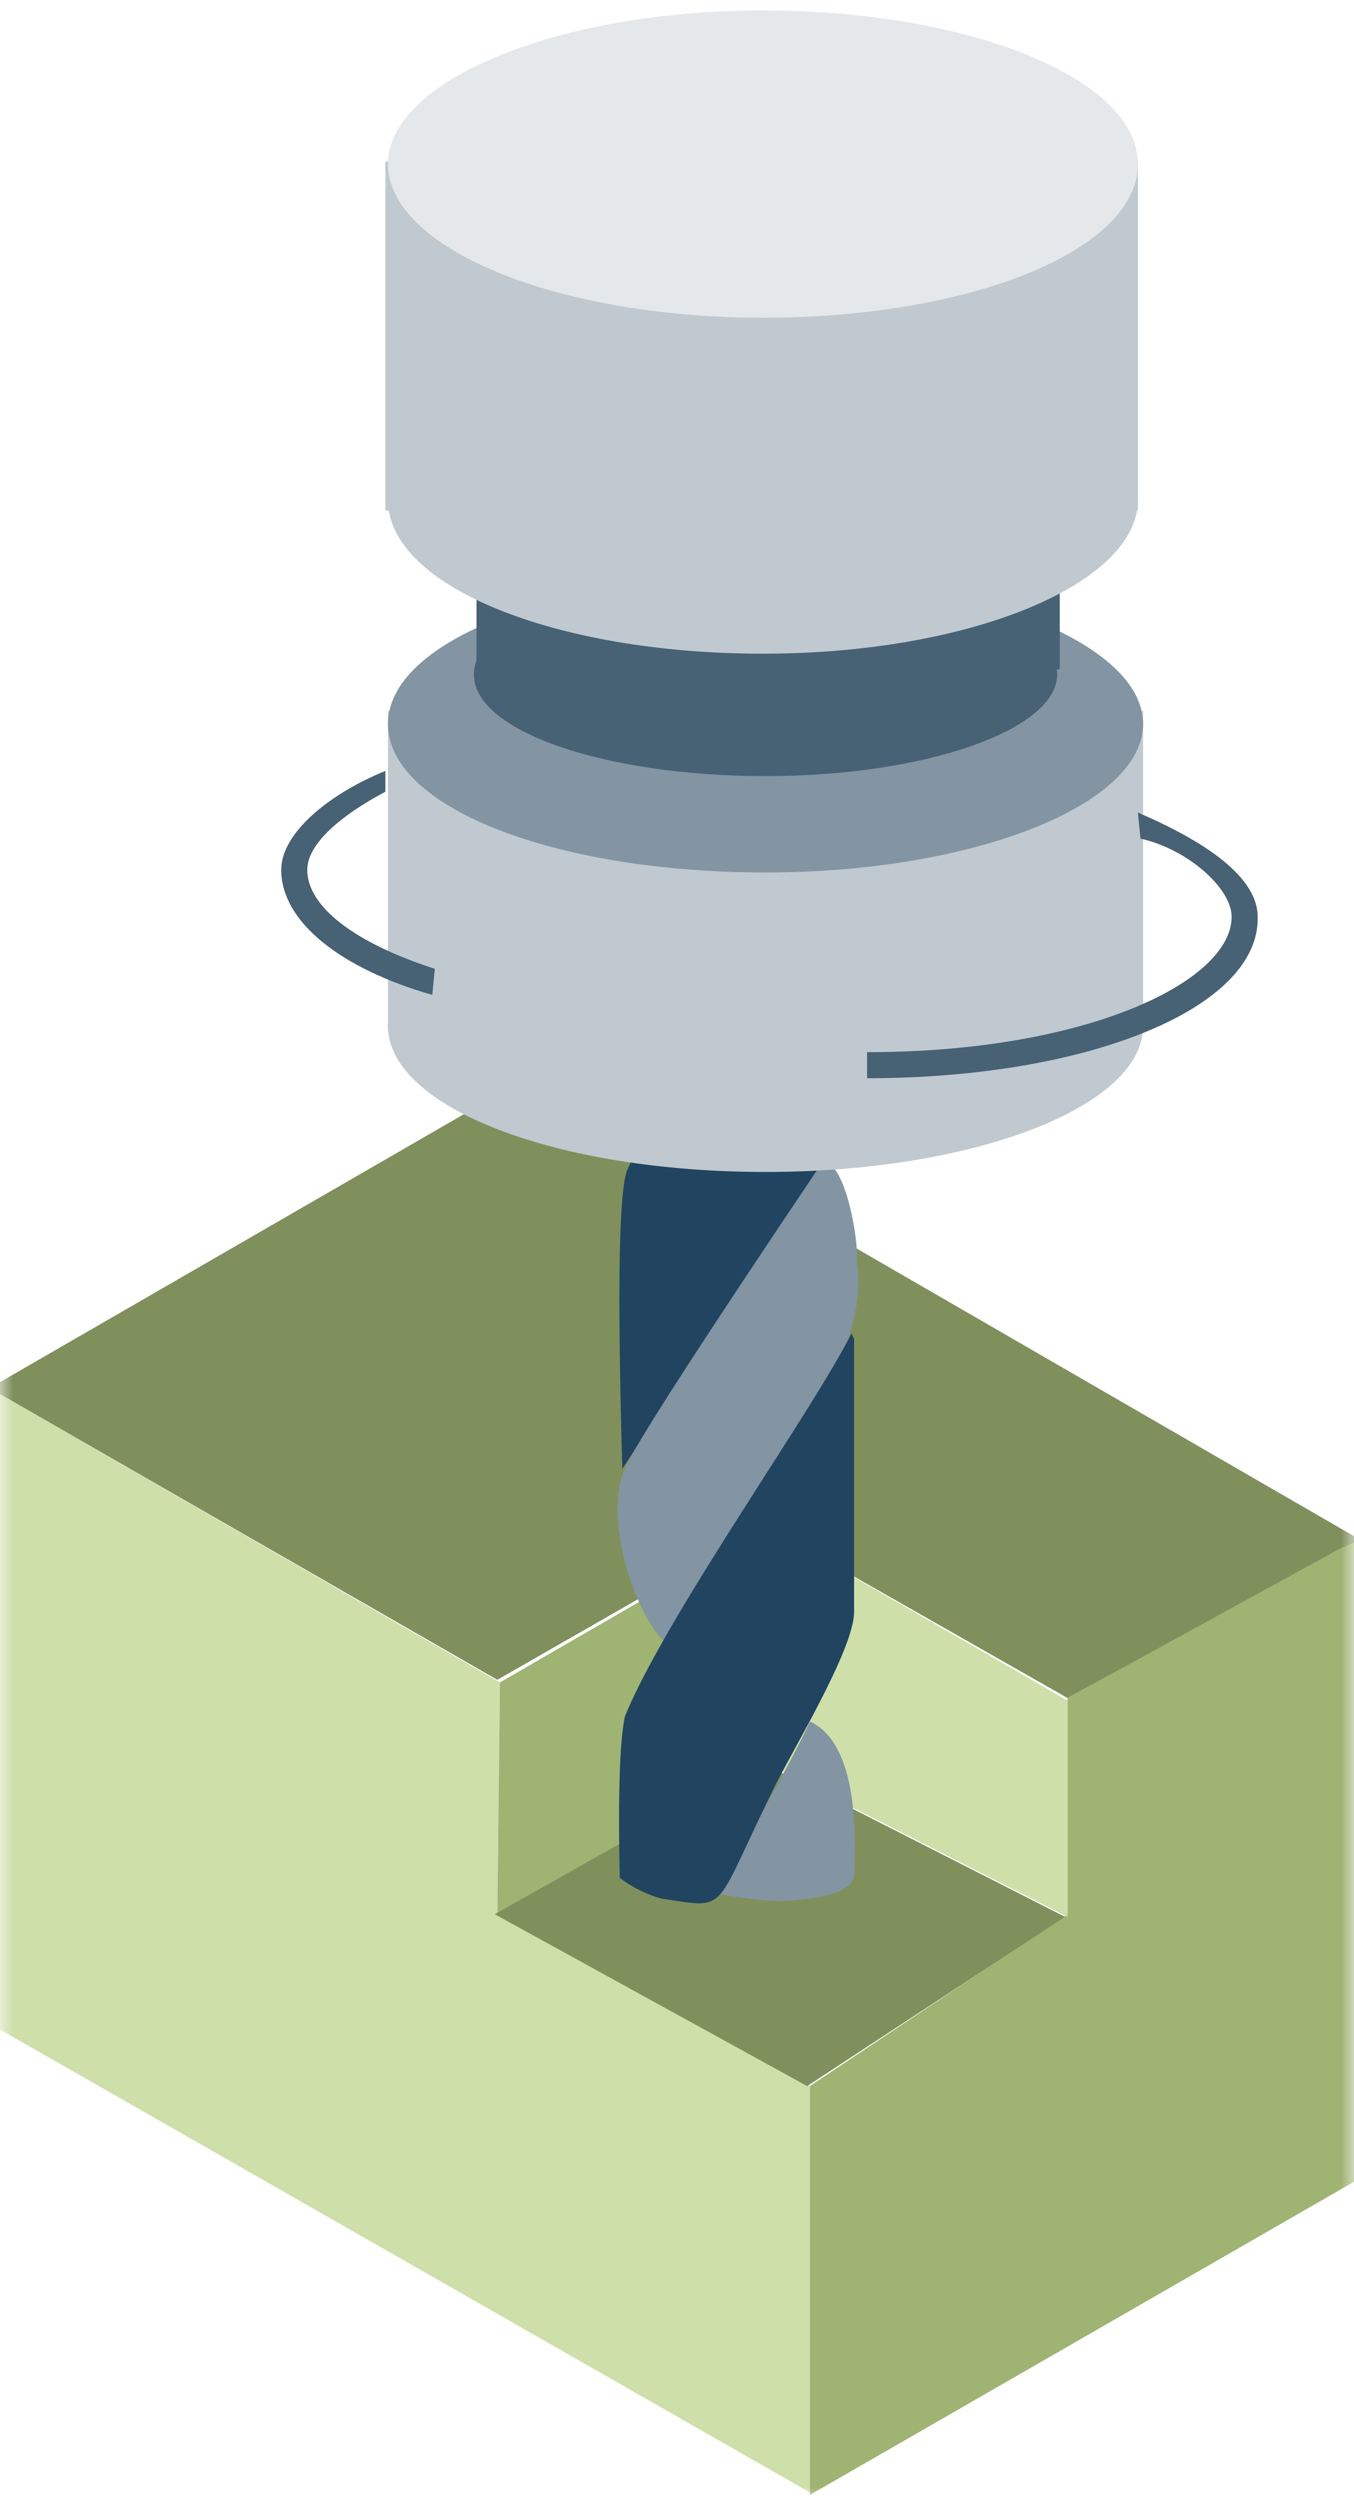 <svg xmlns="http://www.w3.org/2000/svg" xmlns:xlink="http://www.w3.org/1999/xlink" fill="none" version="1.1" width="52" height="96" viewBox="0 0 52 96"><defs><mask id="master_svg0_19_358" style="mask-type:alpha" maskUnits="objectBoundingBox"><g><g><rect x="0" y="0" width="52" height="96" rx="0" fill="#000000" fill-opacity="1" style="mix-blend-mode:passthrough"/></g></g></mask><mask id="master_svg1_19_366" style="mask-type:alpha" maskUnits="objectBoundingBox"><g><g><rect x="0" y="0" width="52" height="96" rx="0" fill="#000000" fill-opacity="1" style="mix-blend-mode:passthrough"/></g></g></mask><mask id="master_svg2_19_372" style="mask-type:alpha" maskUnits="objectBoundingBox"><g><g><rect x="0" y="0" width="52" height="96" rx="0" fill="#CEDFAA" fill-opacity="1" style="mix-blend-mode:passthrough"/></g></g></mask><mask id="master_svg3_19_378" style="mask-type:alpha" maskUnits="objectBoundingBox"><g><g><rect x="0" y="0" width="52" height="96" rx="0" fill="#000000" fill-opacity="1" style="mix-blend-mode:passthrough"/></g></g></mask><mask id="master_svg4_19_382" style="mask-type:alpha" maskUnits="objectBoundingBox"><g><g><rect x="0" y="0" width="52" height="96" rx="0" fill="#000000" fill-opacity="1" style="mix-blend-mode:passthrough"/></g></g></mask><mask id="master_svg5_19_386" style="mask-type:alpha" maskUnits="objectBoundingBox"><g><g><rect x="0" y="0" width="52" height="96" rx="0" fill="#000000" fill-opacity="1" style="mix-blend-mode:passthrough"/></g></g></mask><mask id="master_svg6_19_390" style="mask-type:alpha" maskUnits="objectBoundingBox"><g><g><rect x="0" y="0" width="52" height="96" rx="0" fill="#80905D" fill-opacity="1" style="mix-blend-mode:passthrough"/></g></g></mask><mask id="master_svg7_19_396" style="mask-type:alpha" maskUnits="objectBoundingBox"><g><g><rect x="0" y="0" width="52" height="96" rx="0" fill="#000000" fill-opacity="1" style="mix-blend-mode:passthrough"/></g></g></mask><mask id="master_svg8_19_402" style="mask-type:alpha" maskUnits="objectBoundingBox"><g><g><rect x="0" y="0" width="52" height="96" rx="0" fill="#000000" fill-opacity="1" style="mix-blend-mode:passthrough"/></g></g></mask><mask id="master_svg9_19_406" style="mask-type:alpha" maskUnits="objectBoundingBox"><g><g><rect x="0" y="0" width="52" height="96" rx="0" fill="#000000" fill-opacity="1" style="mix-blend-mode:passthrough"/></g></g></mask><mask id="master_svga_19_412" style="mask-type:alpha" maskUnits="objectBoundingBox"><g><g><rect x="0" y="0" width="52" height="96" rx="0" fill="#000000" fill-opacity="1" style="mix-blend-mode:passthrough"/></g></g></mask><mask id="master_svgb_19_416" style="mask-type:alpha" maskUnits="objectBoundingBox"><g><g><rect x="0" y="0" width="52" height="96" rx="0" fill="#000000" fill-opacity="1" style="mix-blend-mode:passthrough"/></g></g></mask><mask id="master_svgc_19_422" style="mask-type:alpha" maskUnits="objectBoundingBox"><g><g><rect x="0" y="0" width="52" height="96" rx="0" fill="#000000" fill-opacity="1" style="mix-blend-mode:passthrough"/></g></g></mask><mask id="master_svgd_19_426" style="mask-type:alpha" maskUnits="objectBoundingBox"><g><g><rect x="0" y="0" width="52" height="96" rx="0" fill="#000000" fill-opacity="1" style="mix-blend-mode:passthrough"/></g></g></mask><mask id="master_svge_19_430" style="mask-type:alpha" maskUnits="objectBoundingBox"><g><g><rect x="0" y="0" width="52" height="96" rx="0" fill="#000000" fill-opacity="1" style="mix-blend-mode:passthrough"/></g></g></mask><mask id="master_svgf_19_434" style="mask-type:alpha" maskUnits="objectBoundingBox"><g><g><rect x="0" y="0" width="52" height="96" rx="0" fill="#000000" fill-opacity="1" style="mix-blend-mode:passthrough"/></g></g></mask><mask id="master_svgg_19_438" style="mask-type:alpha" maskUnits="objectBoundingBox"><g><g><rect x="0" y="0" width="52" height="96" rx="0" fill="#000000" fill-opacity="1" style="mix-blend-mode:passthrough"/></g></g></mask><mask id="master_svgh_19_442" style="mask-type:alpha" maskUnits="objectBoundingBox"><g><g><rect x="0" y="0" width="52" height="96" rx="0" fill="#000000" fill-opacity="1" style="mix-blend-mode:passthrough"/></g></g></mask><mask id="master_svgi_19_446" style="mask-type:alpha" maskUnits="objectBoundingBox"><g><g><rect x="0" y="0" width="52" height="96" rx="0" fill="#000000" fill-opacity="1" style="mix-blend-mode:passthrough"/></g></g></mask><mask id="master_svgj_19_450" style="mask-type:alpha" maskUnits="objectBoundingBox"><g><g><rect x="0" y="0" width="52" height="96" rx="0" fill="#000000" fill-opacity="1" style="mix-blend-mode:passthrough"/></g></g></mask><mask id="master_svgk_19_454" style="mask-type:alpha" maskUnits="objectBoundingBox"><g><g><rect x="0" y="0" width="52" height="96" rx="0" fill="#000000" fill-opacity="1" style="mix-blend-mode:passthrough"/></g></g></mask><mask id="master_svgl_19_458" style="mask-type:alpha" maskUnits="objectBoundingBox"><g><g><rect x="0" y="0" width="52" height="96" rx="0" fill="#000000" fill-opacity="1" style="mix-blend-mode:passthrough"/></g></g></mask><mask id="master_svgm_19_462" style="mask-type:alpha" maskUnits="objectBoundingBox"><g><g><rect x="0" y="0" width="52" height="96" rx="0" fill="#000000" fill-opacity="1" style="mix-blend-mode:passthrough"/></g></g></mask><mask id="master_svgn_19_466" style="mask-type:alpha" maskUnits="objectBoundingBox"><g><g><rect x="0" y="0" width="52" height="96" rx="0" fill="#000000" fill-opacity="1" style="mix-blend-mode:passthrough"/></g></g></mask><mask id="master_svgo_19_470" style="mask-type:alpha" maskUnits="objectBoundingBox"><g><g><rect x="0" y="0" width="52" height="96" rx="0" fill="#000000" fill-opacity="1" style="mix-blend-mode:passthrough"/></g></g></mask><mask id="master_svgp_19_474" style="mask-type:alpha" maskUnits="objectBoundingBox"><g><g><rect x="0" y="0" width="52" height="96" rx="0" fill="#000000" fill-opacity="1" style="mix-blend-mode:passthrough"/></g></g></mask></defs><g><g mask="url(#master_svg0_19_358)"><g><path d="M29.4,58.6L19.1,64.5L-0.4,53.3L20.9,41L52.2,59.1L41,65.2L29.4,58.6Z" fill="#80905D" fill-opacity="1" style="mix-blend-mode:passthrough"/></g></g><g mask="url(#master_svg1_19_366)"><g><path d="M52.3,83.6L31.1,95.8L31.1,80.1L41,73.5L41,65.2L52.3,59L52.3,83.6Z" fill="#9FB373" fill-opacity="1" style="mix-blend-mode:passthrough"/></g></g><g mask="url(#master_svg2_19_372)"><g><path d="M31.1,95.7L-0.4,77.7L-0.4,53.3L19.2,64.6L19.1,73.5L31.1,80.1L31.1,95.7Z" fill="#CEDFAA" fill-opacity="1" style="mix-blend-mode:passthrough"/></g></g><g mask="url(#master_svg3_19_378)"><g><path d="M19.1,73.5L29.4,67.7L29.4,58.7L19.2,64.6L19.1,73.5Z" fill="#9FB373" fill-opacity="1" style="mix-blend-mode:passthrough"/></g></g><g mask="url(#master_svg4_19_382)"><g><path d="M29.3,67.7L40.9,73.6L31,80.1L19,73.5L29.3,67.7Z" fill="#80905D" fill-opacity="1" style="mix-blend-mode:passthrough"/></g></g><g mask="url(#master_svg5_19_386)"><g><path d="M29.4,58.6L41,65.3L41,73.6L29.4,67.7L29.4,58.6Z" fill="#CEDFAA" fill-opacity="1" style="mix-blend-mode:passthrough"/></g></g><g mask="url(#master_svg6_19_390)"><g><path d="M25.8,20.9L25.8,30.1L31.2,20.8L25.8,20.9Z" fill="#214460" fill-opacity="1" style="mix-blend-mode:passthrough"/></g></g><g mask="url(#master_svg7_19_396)"><g><path d="M34,36.6C34.2,36.6,34.4,36.4,34.4,36.1C34.4,35.8,34.2,35.6,34,35.6C33.8,35.6,33.6,35.8,33.6,36.1C33.5,36.4,33.7,36.6,34,36.6Z" fill="#476175" fill-opacity="1" style="mix-blend-mode:passthrough"/></g></g><g mask="url(#master_svg8_19_402)"><g><path d="M17.6,32.9C17.6,33.2,17.5,33.4,17.3,33.4C17.1,33.4,17,33.2,17,32.9C17,32.6,17.2,32.4,17.3,32.4C17.5,32.4,17.6,32.6,17.6,32.9Z" fill="#476175" fill-opacity="1" style="mix-blend-mode:passthrough"/></g></g><g mask="url(#master_svg9_19_406)"><g><path d="M30.1,25C36.3,25,41.3,23.2,41.3,21.1C41.3,18.9,36.3,17.2,30.1,17.2C23.9,17.2,18.9,19,18.9,21.1C18.9,23.3,23.9,25,30.1,25Z" fill="#C0C9D0" fill-opacity="1" style="mix-blend-mode:passthrough"/></g></g><g mask="url(#master_svga_19_412)"><g><path d="M41.3,13.9L18.9,13.9L18.9,20.9L41.3,20.9L41.3,13.9Z" fill="#C0C9D0" fill-opacity="1" style="mix-blend-mode:passthrough"/></g></g><g mask="url(#master_svgb_19_416)"><g><path d="M29.6,25.5C27.6,29.5,20.5,36.8,25.7,41.8C26.3,40.3,34,29.2,33,26.7Q33,25.8,32.4,25.6L29.6,25.5Z" fill="#8394A2" fill-opacity="1" style="mix-blend-mode:passthrough"/></g></g><g mask="url(#master_svgc_19_422)"><g><path d="M32.7,29.7Q26.2,40.3,24.1,44.9Q23.6,46,23.9,56.4C32.6,43,33.2,46.3,32.7,29.7Z" fill="#214460" fill-opacity="1" style="mix-blend-mode:passthrough"/></g></g><g mask="url(#master_svgd_19_426)"><g><path d="M31.6,44.6C32.5,44.6,33,47.8,32.9,48.4C33.7,53,27.2,59.1,25.7,63.2C24.5,62.3,23.1,58.4,24,56.4Q24.4,55.3,31.6,44.6Z" fill="#8394A2" fill-opacity="1" style="mix-blend-mode:passthrough"/></g></g><g mask="url(#master_svge_19_430)"><g><path d="M31.1,66.1C32.9,66.9,32.9,70.3,32.8,72.1Q32.5,72.9,29.9,73Q29.3,73,27.4,72.7C27.7,72.5,30.8,66.9,31.1,66.1Z" fill="#8394A2" fill-opacity="1" style="mix-blend-mode:passthrough"/></g></g><g mask="url(#master_svgf_19_434)"><g><path d="M32.8,51.4L32.8,61.9C32.8,63.2,30.8,66.6,29.9,68.3C27.3,73.5,28.1,73.3,25.4,72.9C25,72.8,24.3,72.5,23.8,72.1Q23.7,67.3,24,65.9C25.6,62,31.2,54.2,32.7,51.2L32.8,51.4Z" fill="#214460" fill-opacity="1" style="mix-blend-mode:passthrough"/></g></g><g mask="url(#master_svgg_19_438)"><g><path d="M43.9,27.3L14.9,27.3L14.9,39.6L43.9,39.6L43.9,27.3Z" fill="#C0C9D0" fill-opacity="1" style="mix-blend-mode:passthrough"/></g></g><g mask="url(#master_svgh_19_442)"><g><path d="M29.4,33.5C37.4,33.5,43.9,30.9,43.9,27.8C43.9,24.7,37.4,22.1,29.4,22.1C21.4,22.1,14.9,24.6,14.9,27.8C14.9,31,21.3,33.5,29.4,33.5Z" fill="#8394A2" fill-opacity="1" style="mix-blend-mode:passthrough"/></g></g><g mask="url(#master_svgi_19_446)"><g><path d="M29.4,45C37.4,45,43.9,42.5,43.9,39.4C43.9,36.3,37.4,33.8,29.4,33.8C21.4,33.8,14.9,36.3,14.9,39.4C14.9,42.5,21.3,45,29.4,45Z" fill="#C0C9D0" fill-opacity="1" style="mix-blend-mode:passthrough"/></g></g><g mask="url(#master_svgj_19_450)"><g><path d="M33.3,41.4L33.3,40.4C41.7,40.4,47.3,37.7,47.3,35.2C47.3,34.1,45.6,32.6,43.8,32.2L43.7,31.2C45.8,32.1,48.3,33.5,48.3,35.2C48.4,38.7,41.8,41.4,33.3,41.4Z" fill="#476175" fill-opacity="1" style="mix-blend-mode:passthrough"/></g></g><g mask="url(#master_svgk_19_454)"><g><path d="M16.7,37.2C13.6,36.2,11.8,34.8,11.8,33.4C11.8,32.4,13.1,31.3,14.8,30.4L14.8,29.6C12.6,30.5,10.8,32,10.8,33.4C10.8,35.4,13.1,37.2,16.6,38.2" fill="#476175" fill-opacity="1" style="mix-blend-mode:passthrough"/></g></g><g mask="url(#master_svgl_19_458)"><g><path d="M29.4,29.8C35.6,29.8,40.6,28,40.6,25.9C40.6,23.8,35.6,22,29.4,22C23.2,22,18.2,23.7,18.2,25.9C18.2,28.1,23.3,29.8,29.4,29.8Z" fill="#476175" fill-opacity="1" style="mix-blend-mode:passthrough"/></g></g><g mask="url(#master_svgm_19_462)"><g><path d="M40.6,18.7L18.3,18.7L18.3,25.7L40.7,25.7L40.7,18.7L40.6,18.7Z" fill="#476175" fill-opacity="1" style="mix-blend-mode:passthrough"/></g></g><g mask="url(#master_svgn_19_466)"><g><path d="M29.3,25.1C37.3,25.1,43.7,22.4,43.7,19.2C43.7,16,37.2,13.3,29.3,13.3C21.3,13.3,14.9,15.9,14.9,19.2C14.9,22.5,21.3,25.1,29.3,25.1Z" fill="#C0C9D0" fill-opacity="1" style="mix-blend-mode:passthrough"/></g></g><g mask="url(#master_svgo_19_470)"><g><path d="M43.7,6.2L14.8,6.2L14.8,19.6L43.7,19.6L43.7,6.2Z" fill="#C0C9D0" fill-opacity="1" style="mix-blend-mode:passthrough"/></g></g><g mask="url(#master_svgp_19_474)"><g><path d="M29.3,12.2C37.3,12.2,43.7,9.6,43.7,6.3C43.7,3,37.2,0.4,29.3,0.4C21.4,0.4,14.9,3.1,14.9,6.3C14.9,9.5,21.3,12.2,29.3,12.2Z" fill="#E5E8EB" fill-opacity="1" style="mix-blend-mode:passthrough"/></g></g></g></svg>